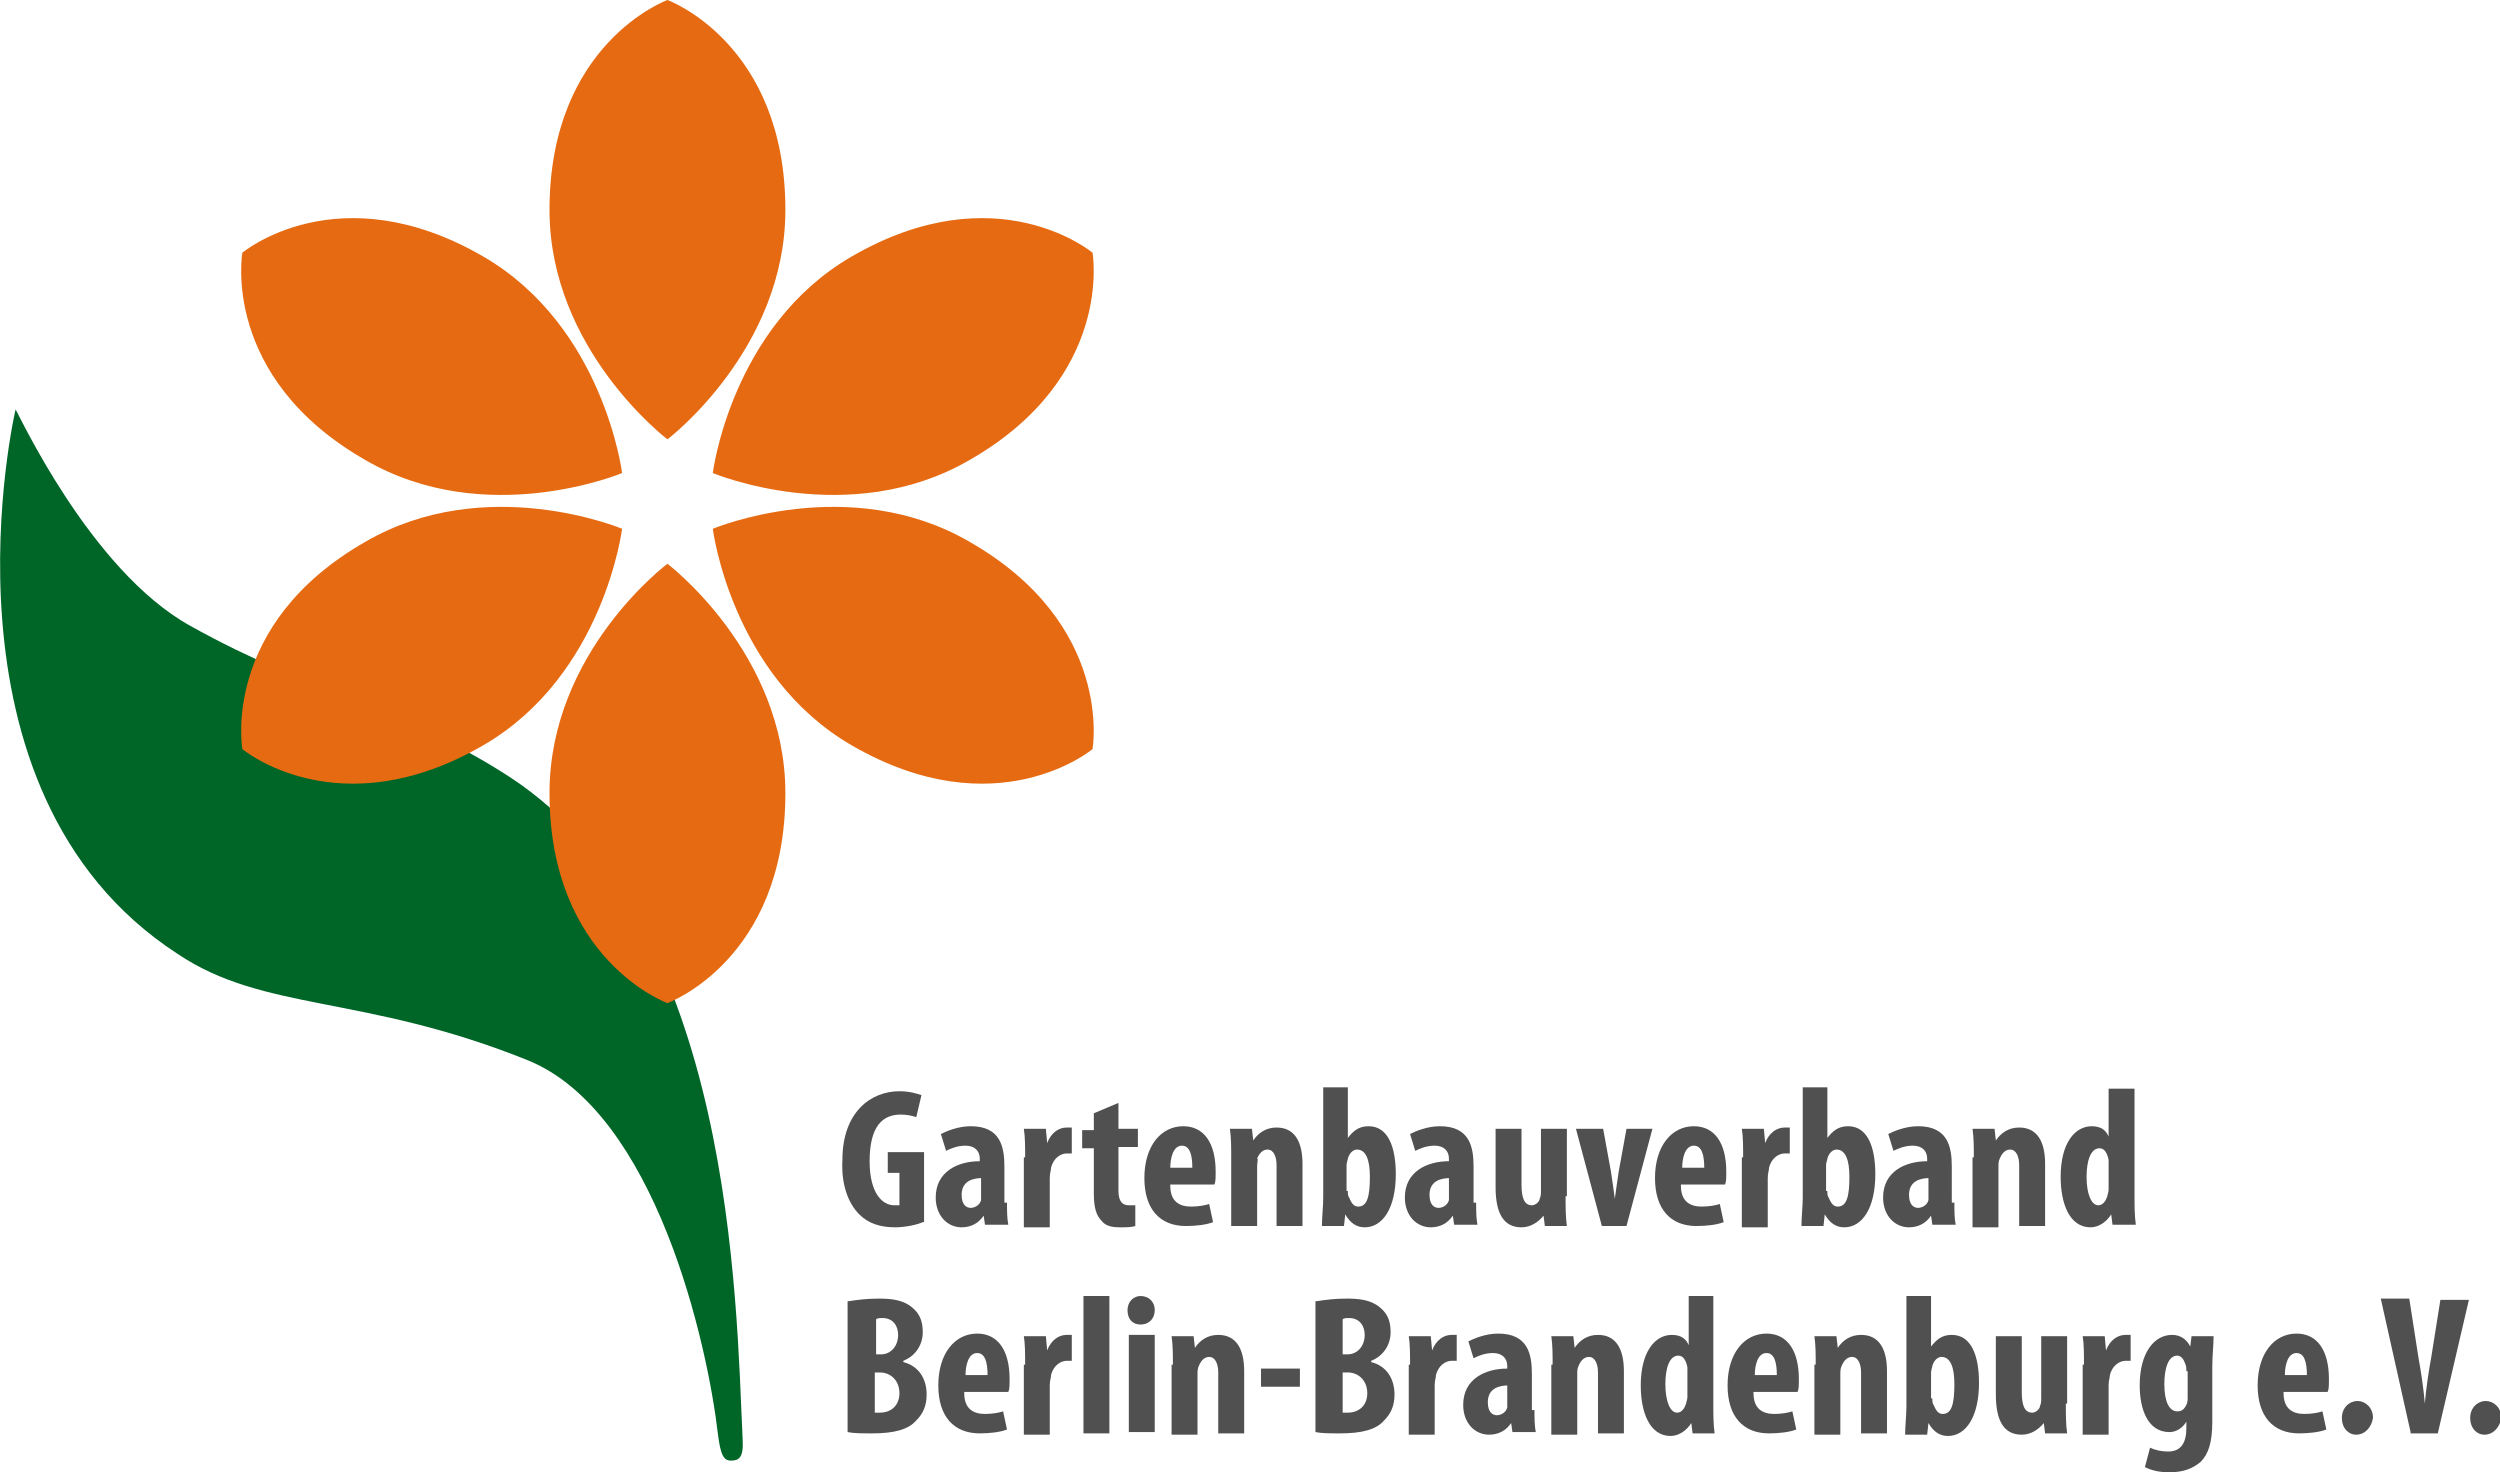 <?xml version="1.0" encoding="utf-8"?>
<!-- Generator: Adobe Illustrator 25.0.0, SVG Export Plug-In . SVG Version: 6.00 Build 0)  -->
<svg version="1.1" id="Ebene_1" xmlns="http://www.w3.org/2000/svg" xmlns:xlink="http://www.w3.org/1999/xlink" x="0px" y="0px"
	 viewBox="0 0 192.9 113.6" style="enable-background:new 0 0 192.9 113.6;" xml:space="preserve">
<style type="text/css">
	.st0{fill:#006628;}
	.st1{fill:#E66A11;}
	.st2{fill:#505050;}
</style>
<g>
	<path class="st0" d="M1.2,31.6C1.3,31.6,6.9,44,14.7,48.3c9.5,5.3,16.6,6.4,24.7,11.7c17.2,11.3,17.4,40.5,17.9,51
		c0.1,1.5-0.3,1.7-0.9,1.7c-0.6,0-0.8-0.5-1-2c-0.8-7-4.8-24.9-14.7-28.9c-12.7-5.1-20.3-3.7-27-8.2C-5.7,61,1.2,31.6,1.2,31.6"/>
	<path class="st1" d="M51.5,33.9c0,0,9.1-6.9,9.1-17.7C60.6,3.3,51.5,0,51.5,0s-9.1,3.3-9.1,16.2C42.4,27,51.5,33.9,51.5,33.9"/>
	<path class="st1" d="M51.5,43.5c0,0,9.1,6.9,9.1,17.7c0,12.9-9.1,16.2-9.1,16.2s-9.1-3.3-9.1-16.2C42.4,50.3,51.5,43.5,51.5,43.5"
		/>
	<path class="st1" d="M48,40.8c0,0-10.5-4.4-19.8,1c-11.2,6.4-9.5,16-9.5,16s7.4,6.2,18.6-0.3C46.6,52.1,48,40.8,48,40.8"/>
	<path class="st1" d="M55,40.8c0,0,10.5-4.4,19.8,1c11.2,6.4,9.5,16,9.5,16s-7.4,6.2-18.6-0.3C56.4,52.1,55,40.8,55,40.8"/>
	<path class="st1" d="M48,36.5c0,0-10.5,4.4-19.8-1c-11.2-6.4-9.5-16-9.5-16s7.4-6.2,18.6,0.3C46.6,25.2,48,36.5,48,36.5"/>
	<path class="st1" d="M55,36.5c0,0,10.5,4.4,19.8-1c11.2-6.4,9.5-16,9.5-16s-7.4-6.2-18.6,0.3C56.4,25.2,55,36.5,55,36.5"/>
	<g>
		<path class="st2" d="M71.2,94.3c-0.4,0.2-1.4,0.4-2.1,0.4c-1.2,0-2.1-0.3-2.8-1c-0.9-0.9-1.4-2.4-1.3-4.2c0-3.7,2.2-5.3,4.4-5.3
			c0.8,0,1.4,0.2,1.7,0.3l-0.4,1.7c-0.3-0.1-0.7-0.2-1.2-0.2c-1.4,0-2.4,0.9-2.4,3.6c0,2.5,1,3.4,1.9,3.4c0.2,0,0.3,0,0.4,0v-2.5
			h-0.9v-1.6h2.8V94.3z"/>
		<path class="st2" d="M77.7,92.8c0,0.6,0,1.2,0.1,1.7H76l-0.1-0.7h0c-0.4,0.6-1,0.9-1.7,0.9c-1.1,0-2-0.9-2-2.3
			c0-2,1.7-2.8,3.4-2.8v-0.2c0-0.6-0.4-1-1.1-1c-0.6,0-1.1,0.2-1.5,0.4l-0.4-1.3c0.4-0.2,1.3-0.6,2.3-0.6c2.3,0,2.6,1.6,2.6,3.1
			V92.8z M75.8,90.9c-0.7,0-1.6,0.2-1.6,1.3c0,0.8,0.4,1,0.7,1c0.3,0,0.7-0.2,0.8-0.6c0-0.1,0-0.2,0-0.4V90.9z"/>
		<path class="st2" d="M79.1,89.3c0-0.8,0-1.6-0.1-2.2h1.7l0.1,1.1h0c0.3-0.8,0.9-1.2,1.5-1.2c0.2,0,0.3,0,0.4,0v2
			c-0.1,0-0.3,0-0.4,0c-0.4,0-1,0.3-1.2,1.1c0,0.2-0.1,0.4-0.1,0.8v3.8h-2V89.3z"/>
		<path class="st2" d="M86.3,85.1v2h1.5v1.4h-1.5v3.4c0,0.9,0.4,1.1,0.8,1.1c0.2,0,0.4,0,0.5,0l0,1.6c-0.3,0.1-0.7,0.1-1.2,0.1
			c-0.6,0-1.1-0.1-1.4-0.5c-0.4-0.4-0.6-1-0.6-2.1v-3.5h-0.9v-1.4h0.9v-1.3L86.3,85.1z"/>
		<path class="st2" d="M90.3,91.5c0,1.2,0.7,1.6,1.6,1.6c0.6,0,1.1-0.1,1.4-0.2l0.3,1.4c-0.5,0.2-1.3,0.3-2.1,0.3
			c-2,0-3.2-1.3-3.2-3.7c0-2.5,1.3-4,3-4c1.6,0,2.5,1.3,2.5,3.5c0,0.5,0,0.8-0.1,1H90.3z M92,90.1c0-1-0.2-1.7-0.8-1.7
			c-0.7,0-0.9,1-0.9,1.7H92z"/>
		<path class="st2" d="M95,89.3c0-0.8,0-1.5-0.1-2.2h1.7l0.1,0.9h0c0.4-0.6,1-1,1.8-1c1.4,0,2,1.1,2,2.8v4.8h-2v-4.7
			c0-0.6-0.2-1.2-0.7-1.2c-0.3,0-0.6,0.2-0.8,0.7C97.1,89.4,97,89.7,97,90v4.6h-2V89.3z"/>
		<path class="st2" d="M102,83.9h2v3.9h0c0.4-0.5,0.8-0.9,1.6-0.9c1.5,0,2.1,1.6,2.1,3.7c0,2.6-1,4.1-2.4,4.1c-0.6,0-1.1-0.3-1.5-1
			h0l-0.1,0.9h-1.7c0-0.7,0.1-1.5,0.1-2.2V83.9z M104,91.9c0,0.2,0,0.4,0.1,0.5c0.2,0.5,0.4,0.7,0.7,0.7c0.7,0,0.9-0.8,0.9-2.3
			c0-1.3-0.3-2.1-1-2.1c-0.3,0-0.6,0.3-0.7,0.7c0,0.1-0.1,0.3-0.1,0.5V91.9z"/>
		<path class="st2" d="M113.9,92.8c0,0.6,0,1.2,0.1,1.7h-1.8l-0.1-0.7h0c-0.4,0.6-1,0.9-1.7,0.9c-1.1,0-2-0.9-2-2.3
			c0-2,1.7-2.8,3.4-2.8v-0.2c0-0.6-0.4-1-1.1-1c-0.6,0-1.1,0.2-1.5,0.4l-0.4-1.3c0.4-0.2,1.3-0.6,2.3-0.6c2.3,0,2.6,1.6,2.6,3.1
			V92.8z M111.9,90.9c-0.7,0-1.6,0.2-1.6,1.3c0,0.8,0.4,1,0.7,1c0.3,0,0.7-0.2,0.8-0.6c0-0.1,0-0.2,0-0.4V90.9z"/>
		<path class="st2" d="M120.8,92.3c0,0.8,0,1.6,0.1,2.3h-1.7l-0.1-0.8h0c-0.4,0.5-1,0.9-1.7,0.9c-1.4,0-2-1.1-2-3.1v-4.5h2v4.3
			c0,1,0.2,1.6,0.8,1.6c0.3,0,0.6-0.3,0.6-0.5c0.1-0.2,0.1-0.4,0.1-0.6v-4.8h2V92.3z"/>
		<path class="st2" d="M123.7,87.1l0.6,3.3c0.1,0.7,0.2,1.3,0.3,2.1h0c0.1-0.8,0.2-1.4,0.3-2.1l0.6-3.3h2l-2,7.5h-1.9l-2-7.5H123.7z
			"/>
		<path class="st2" d="M129.7,91.5c0,1.2,0.7,1.6,1.6,1.6c0.6,0,1.1-0.1,1.4-0.2l0.3,1.4c-0.5,0.2-1.3,0.3-2.1,0.3
			c-2,0-3.2-1.3-3.2-3.7c0-2.5,1.3-4,3-4c1.6,0,2.5,1.3,2.5,3.5c0,0.5,0,0.8-0.1,1H129.7z M131.5,90.1c0-1-0.2-1.7-0.8-1.7
			c-0.7,0-0.9,1-0.9,1.7H131.5z"/>
		<path class="st2" d="M134.5,89.3c0-0.8,0-1.6-0.1-2.2h1.7l0.1,1.1h0c0.3-0.8,0.9-1.2,1.5-1.2c0.2,0,0.3,0,0.4,0v2
			c-0.1,0-0.3,0-0.4,0c-0.4,0-1,0.3-1.2,1.1c0,0.2-0.1,0.4-0.1,0.8v3.8h-2V89.3z"/>
		<path class="st2" d="M139,83.9h2v3.9h0c0.4-0.5,0.8-0.9,1.6-0.9c1.5,0,2.1,1.6,2.1,3.7c0,2.6-1,4.1-2.4,4.1c-0.6,0-1.1-0.3-1.5-1
			h0l-0.1,0.9h-1.7c0-0.7,0.1-1.5,0.1-2.2V83.9z M141,91.9c0,0.2,0,0.4,0.1,0.5c0.2,0.5,0.4,0.7,0.7,0.7c0.7,0,0.9-0.8,0.9-2.3
			c0-1.3-0.3-2.1-1-2.1c-0.3,0-0.6,0.3-0.7,0.7c0,0.1-0.1,0.3-0.1,0.5V91.9z"/>
		<path class="st2" d="M150.8,92.8c0,0.6,0,1.2,0.1,1.7h-1.8l-0.1-0.7h0c-0.4,0.6-1,0.9-1.7,0.9c-1.1,0-2-0.9-2-2.3
			c0-2,1.7-2.8,3.4-2.8v-0.2c0-0.6-0.4-1-1.1-1c-0.6,0-1.1,0.2-1.5,0.4l-0.4-1.3c0.4-0.2,1.3-0.6,2.3-0.6c2.3,0,2.6,1.6,2.6,3.1
			V92.8z M148.9,90.9c-0.7,0-1.6,0.2-1.6,1.3c0,0.8,0.4,1,0.7,1c0.3,0,0.7-0.2,0.8-0.6c0-0.1,0-0.2,0-0.4V90.9z"/>
		<path class="st2" d="M152.3,89.3c0-0.8,0-1.5-0.1-2.2h1.7l0.1,0.9h0c0.4-0.6,1-1,1.8-1c1.4,0,2,1.1,2,2.8v4.8h-2v-4.7
			c0-0.6-0.2-1.2-0.7-1.2c-0.3,0-0.6,0.2-0.8,0.7c-0.1,0.2-0.1,0.4-0.1,0.7v4.6h-2V89.3z"/>
		<path class="st2" d="M164.7,83.9v8.4c0,0.7,0,1.5,0.1,2.2H163l-0.1-0.8h0c-0.3,0.5-0.9,1-1.6,1c-1.6,0-2.3-1.8-2.3-3.9
			c0-2.6,1.1-3.9,2.4-3.9c0.7,0,1.1,0.3,1.3,0.8h0v-3.7H164.7z M162.7,89.9c0-0.1,0-0.3,0-0.4c-0.1-0.5-0.3-0.9-0.7-0.9
			c-0.7,0-1,1-1,2.2c0,1.4,0.4,2.2,0.9,2.2c0.2,0,0.5-0.1,0.7-0.7c0-0.1,0.1-0.3,0.1-0.5V89.9z"/>
	</g>
	<g>
		<path class="st2" d="M65.5,100.4c0.6-0.1,1.4-0.2,2.3-0.2c1,0,1.9,0.1,2.6,0.7c0.6,0.5,0.8,1.1,0.8,1.9c0,0.9-0.5,1.8-1.5,2.2v0.1
			c1.2,0.3,1.8,1.3,1.8,2.5c0,0.9-0.3,1.5-0.8,2c-0.6,0.7-1.7,1-3.4,1c-0.8,0-1.4,0-1.9-0.1V100.4z M67.5,104.5H68
			c0.7,0,1.3-0.6,1.3-1.5c0-0.7-0.4-1.3-1.2-1.3c-0.2,0-0.4,0-0.5,0.1V104.5z M67.5,109c0.1,0,0.3,0,0.4,0c0.8,0,1.5-0.5,1.5-1.5
			c0-1-0.7-1.6-1.5-1.6h-0.4V109z"/>
		<path class="st2" d="M74.4,107.5c0,1.2,0.7,1.6,1.6,1.6c0.6,0,1.1-0.1,1.4-0.2l0.3,1.4c-0.5,0.2-1.3,0.3-2.1,0.3
			c-2,0-3.2-1.3-3.2-3.7c0-2.5,1.3-4,3-4c1.6,0,2.5,1.3,2.5,3.5c0,0.5,0,0.8-0.1,1H74.4z M76.2,106.1c0-1-0.2-1.7-0.8-1.7
			c-0.7,0-0.9,1-0.9,1.7H76.2z"/>
		<path class="st2" d="M79.1,105.3c0-0.8,0-1.6-0.1-2.2h1.7l0.1,1.1h0c0.3-0.8,0.9-1.2,1.5-1.2c0.2,0,0.3,0,0.4,0v2
			c-0.1,0-0.3,0-0.4,0c-0.4,0-1,0.3-1.2,1.1c0,0.2-0.1,0.4-0.1,0.8v3.8h-2V105.3z"/>
		<path class="st2" d="M83.6,100h2v10.6h-2V100z"/>
		<path class="st2" d="M89.1,101.1c0,0.6-0.4,1.1-1.1,1.1c-0.6,0-1-0.4-1-1.1c0-0.7,0.5-1.1,1-1.1C88.6,100,89.1,100.4,89.1,101.1z
			 M87.1,110.5v-7.5h2v7.5H87.1z"/>
		<path class="st2" d="M90.5,105.3c0-0.8,0-1.5-0.1-2.2h1.7l0.1,0.9h0c0.4-0.6,1-1,1.8-1c1.4,0,2,1.1,2,2.8v4.8h-2v-4.7
			c0-0.6-0.2-1.2-0.7-1.2c-0.3,0-0.6,0.2-0.8,0.7c-0.1,0.2-0.1,0.4-0.1,0.7v4.6h-2V105.3z"/>
		<path class="st2" d="M100.3,105.6v1.4h-3v-1.4H100.3z"/>
		<path class="st2" d="M101.6,100.4c0.6-0.1,1.4-0.2,2.3-0.2c1,0,1.9,0.1,2.6,0.7c0.6,0.5,0.8,1.1,0.8,1.9c0,0.9-0.5,1.8-1.5,2.2
			v0.1c1.2,0.3,1.8,1.3,1.8,2.5c0,0.9-0.3,1.5-0.8,2c-0.6,0.7-1.7,1-3.4,1c-0.8,0-1.4,0-1.9-0.1V100.4z M103.6,104.5h0.4
			c0.7,0,1.3-0.6,1.3-1.5c0-0.7-0.4-1.3-1.2-1.3c-0.2,0-0.4,0-0.5,0.1V104.5z M103.6,109c0.1,0,0.3,0,0.4,0c0.8,0,1.5-0.5,1.5-1.5
			c0-1-0.7-1.6-1.5-1.6h-0.4V109z"/>
		<path class="st2" d="M108.8,105.3c0-0.8,0-1.6-0.1-2.2h1.7l0.1,1.1h0c0.3-0.8,0.9-1.2,1.5-1.2c0.2,0,0.3,0,0.4,0v2
			c-0.1,0-0.3,0-0.4,0c-0.4,0-1,0.3-1.2,1.1c0,0.2-0.1,0.4-0.1,0.8v3.8h-2V105.3z"/>
		<path class="st2" d="M118.4,108.8c0,0.6,0,1.2,0.1,1.7h-1.8l-0.1-0.7h0c-0.4,0.6-1,0.9-1.7,0.9c-1.1,0-2-0.9-2-2.3
			c0-2,1.7-2.8,3.4-2.8v-0.2c0-0.6-0.4-1-1.1-1c-0.6,0-1.1,0.2-1.5,0.4l-0.4-1.3c0.4-0.2,1.3-0.6,2.3-0.6c2.3,0,2.6,1.6,2.6,3.1
			V108.8z M116.4,106.9c-0.7,0-1.6,0.2-1.6,1.3c0,0.8,0.4,1,0.7,1c0.3,0,0.7-0.2,0.8-0.6c0-0.1,0-0.2,0-0.4V106.9z"/>
		<path class="st2" d="M119.8,105.3c0-0.8,0-1.5-0.1-2.2h1.7l0.1,0.9h0c0.4-0.6,1-1,1.8-1c1.4,0,2,1.1,2,2.8v4.8h-2v-4.7
			c0-0.6-0.2-1.2-0.7-1.2c-0.3,0-0.6,0.2-0.8,0.7c-0.1,0.2-0.1,0.4-0.1,0.7v4.6h-2V105.3z"/>
		<path class="st2" d="M132.2,100v8.4c0,0.7,0,1.5,0.1,2.2h-1.7l-0.1-0.8h0c-0.3,0.5-0.9,1-1.6,1c-1.6,0-2.3-1.8-2.3-3.9
			c0-2.6,1.1-3.9,2.4-3.9c0.7,0,1.1,0.3,1.3,0.8h0V100H132.2z M130.2,105.9c0-0.1,0-0.3,0-0.4c-0.1-0.5-0.3-0.9-0.7-0.9
			c-0.7,0-1,1-1,2.2c0,1.4,0.4,2.2,0.9,2.2c0.2,0,0.5-0.1,0.7-0.7c0-0.1,0.1-0.3,0.1-0.5V105.9z"/>
		<path class="st2" d="M135.3,107.5c0,1.2,0.7,1.6,1.6,1.6c0.6,0,1.1-0.1,1.4-0.2l0.3,1.4c-0.5,0.2-1.3,0.3-2.1,0.3
			c-2,0-3.2-1.3-3.2-3.7c0-2.5,1.3-4,3-4c1.6,0,2.5,1.3,2.5,3.5c0,0.5,0,0.8-0.1,1H135.3z M137.1,106.1c0-1-0.2-1.7-0.8-1.7
			c-0.7,0-0.9,1-0.9,1.7H137.1z"/>
		<path class="st2" d="M140.1,105.3c0-0.8,0-1.5-0.1-2.2h1.7l0.1,0.9h0c0.4-0.6,1-1,1.8-1c1.4,0,2,1.1,2,2.8v4.8h-2v-4.7
			c0-0.6-0.2-1.2-0.7-1.2c-0.3,0-0.6,0.2-0.8,0.7c-0.1,0.2-0.1,0.4-0.1,0.7v4.6h-2V105.3z"/>
		<path class="st2" d="M147,100h2v3.9h0c0.4-0.5,0.8-0.9,1.6-0.9c1.5,0,2.1,1.6,2.1,3.7c0,2.6-1,4.1-2.4,4.1c-0.6,0-1.1-0.3-1.5-1h0
			l-0.1,0.9H147c0-0.7,0.1-1.5,0.1-2.2V100z M149.1,107.9c0,0.2,0,0.4,0.1,0.5c0.2,0.5,0.4,0.7,0.7,0.7c0.7,0,0.9-0.8,0.9-2.3
			c0-1.3-0.3-2.1-1-2.1c-0.3,0-0.6,0.3-0.7,0.7c0,0.1-0.1,0.3-0.1,0.5V107.9z"/>
		<path class="st2" d="M159.4,108.3c0,0.8,0,1.6,0.1,2.3h-1.7l-0.1-0.8h0c-0.4,0.5-1,0.9-1.7,0.9c-1.4,0-2-1.1-2-3.1v-4.5h2v4.3
			c0,1,0.2,1.6,0.8,1.6c0.3,0,0.6-0.3,0.6-0.5c0.1-0.2,0.1-0.4,0.1-0.6v-4.8h2V108.3z"/>
		<path class="st2" d="M160.8,105.3c0-0.8,0-1.6-0.1-2.2h1.7l0.1,1.1h0c0.3-0.8,0.9-1.2,1.5-1.2c0.2,0,0.3,0,0.4,0v2
			c-0.1,0-0.3,0-0.4,0c-0.4,0-1,0.3-1.2,1.1c0,0.2-0.1,0.4-0.1,0.8v3.8h-2V105.3z"/>
		<path class="st2" d="M170.7,109.7c0,1.6-0.3,2.5-0.9,3.1c-0.6,0.5-1.3,0.8-2.4,0.8c-0.7,0-1.3-0.1-1.9-0.4l0.4-1.5
			c0.4,0.2,0.9,0.3,1.4,0.3c1,0,1.4-0.7,1.4-1.8v-0.5h0c-0.3,0.5-0.8,0.8-1.3,0.8c-1.7,0-2.3-1.8-2.3-3.6c0-2.5,1.1-3.9,2.5-3.9
			c0.6,0,1.1,0.3,1.4,0.9h0l0.1-0.8h1.7c0,0.7-0.1,1.5-0.1,2.4V109.7z M168.7,105.8c0-0.2,0-0.4-0.1-0.6c-0.1-0.3-0.3-0.6-0.6-0.6
			c-0.7,0-1,1-1,2.2c0,1.4,0.4,2.1,1,2.1c0.3,0,0.5-0.1,0.7-0.5c0.1-0.2,0.1-0.4,0.1-0.6V105.8z"/>
		<path class="st2" d="M176.2,107.5c0,1.2,0.7,1.6,1.6,1.6c0.6,0,1.1-0.1,1.4-0.2l0.3,1.4c-0.5,0.2-1.3,0.3-2.1,0.3
			c-2,0-3.2-1.3-3.2-3.7c0-2.5,1.3-4,3-4c1.6,0,2.5,1.3,2.5,3.5c0,0.5,0,0.8-0.1,1H176.2z M178,106.1c0-1-0.2-1.7-0.8-1.7
			c-0.7,0-0.9,1-0.9,1.7H178z"/>
		<path class="st2" d="M181.8,110.7c-0.6,0-1.1-0.5-1.1-1.3c0-0.8,0.6-1.3,1.2-1.3c0.6,0,1.2,0.5,1.2,1.3
			C183,110.1,182.5,110.7,181.8,110.7L181.8,110.7z"/>
		<path class="st2" d="M186,110.5l-2.3-10.3h2.2l0.7,4.5c0.2,1.1,0.4,2.4,0.5,3.6h0c0.1-1.2,0.3-2.5,0.5-3.6l0.7-4.4h2.2l-2.4,10.3
			H186z"/>
		<path class="st2" d="M191.7,110.7c-0.6,0-1.1-0.5-1.1-1.3c0-0.8,0.6-1.3,1.2-1.3c0.6,0,1.2,0.5,1.2,1.3
			C192.9,110.1,192.4,110.7,191.7,110.7L191.7,110.7z"/>
	</g>
</g>
</svg>

